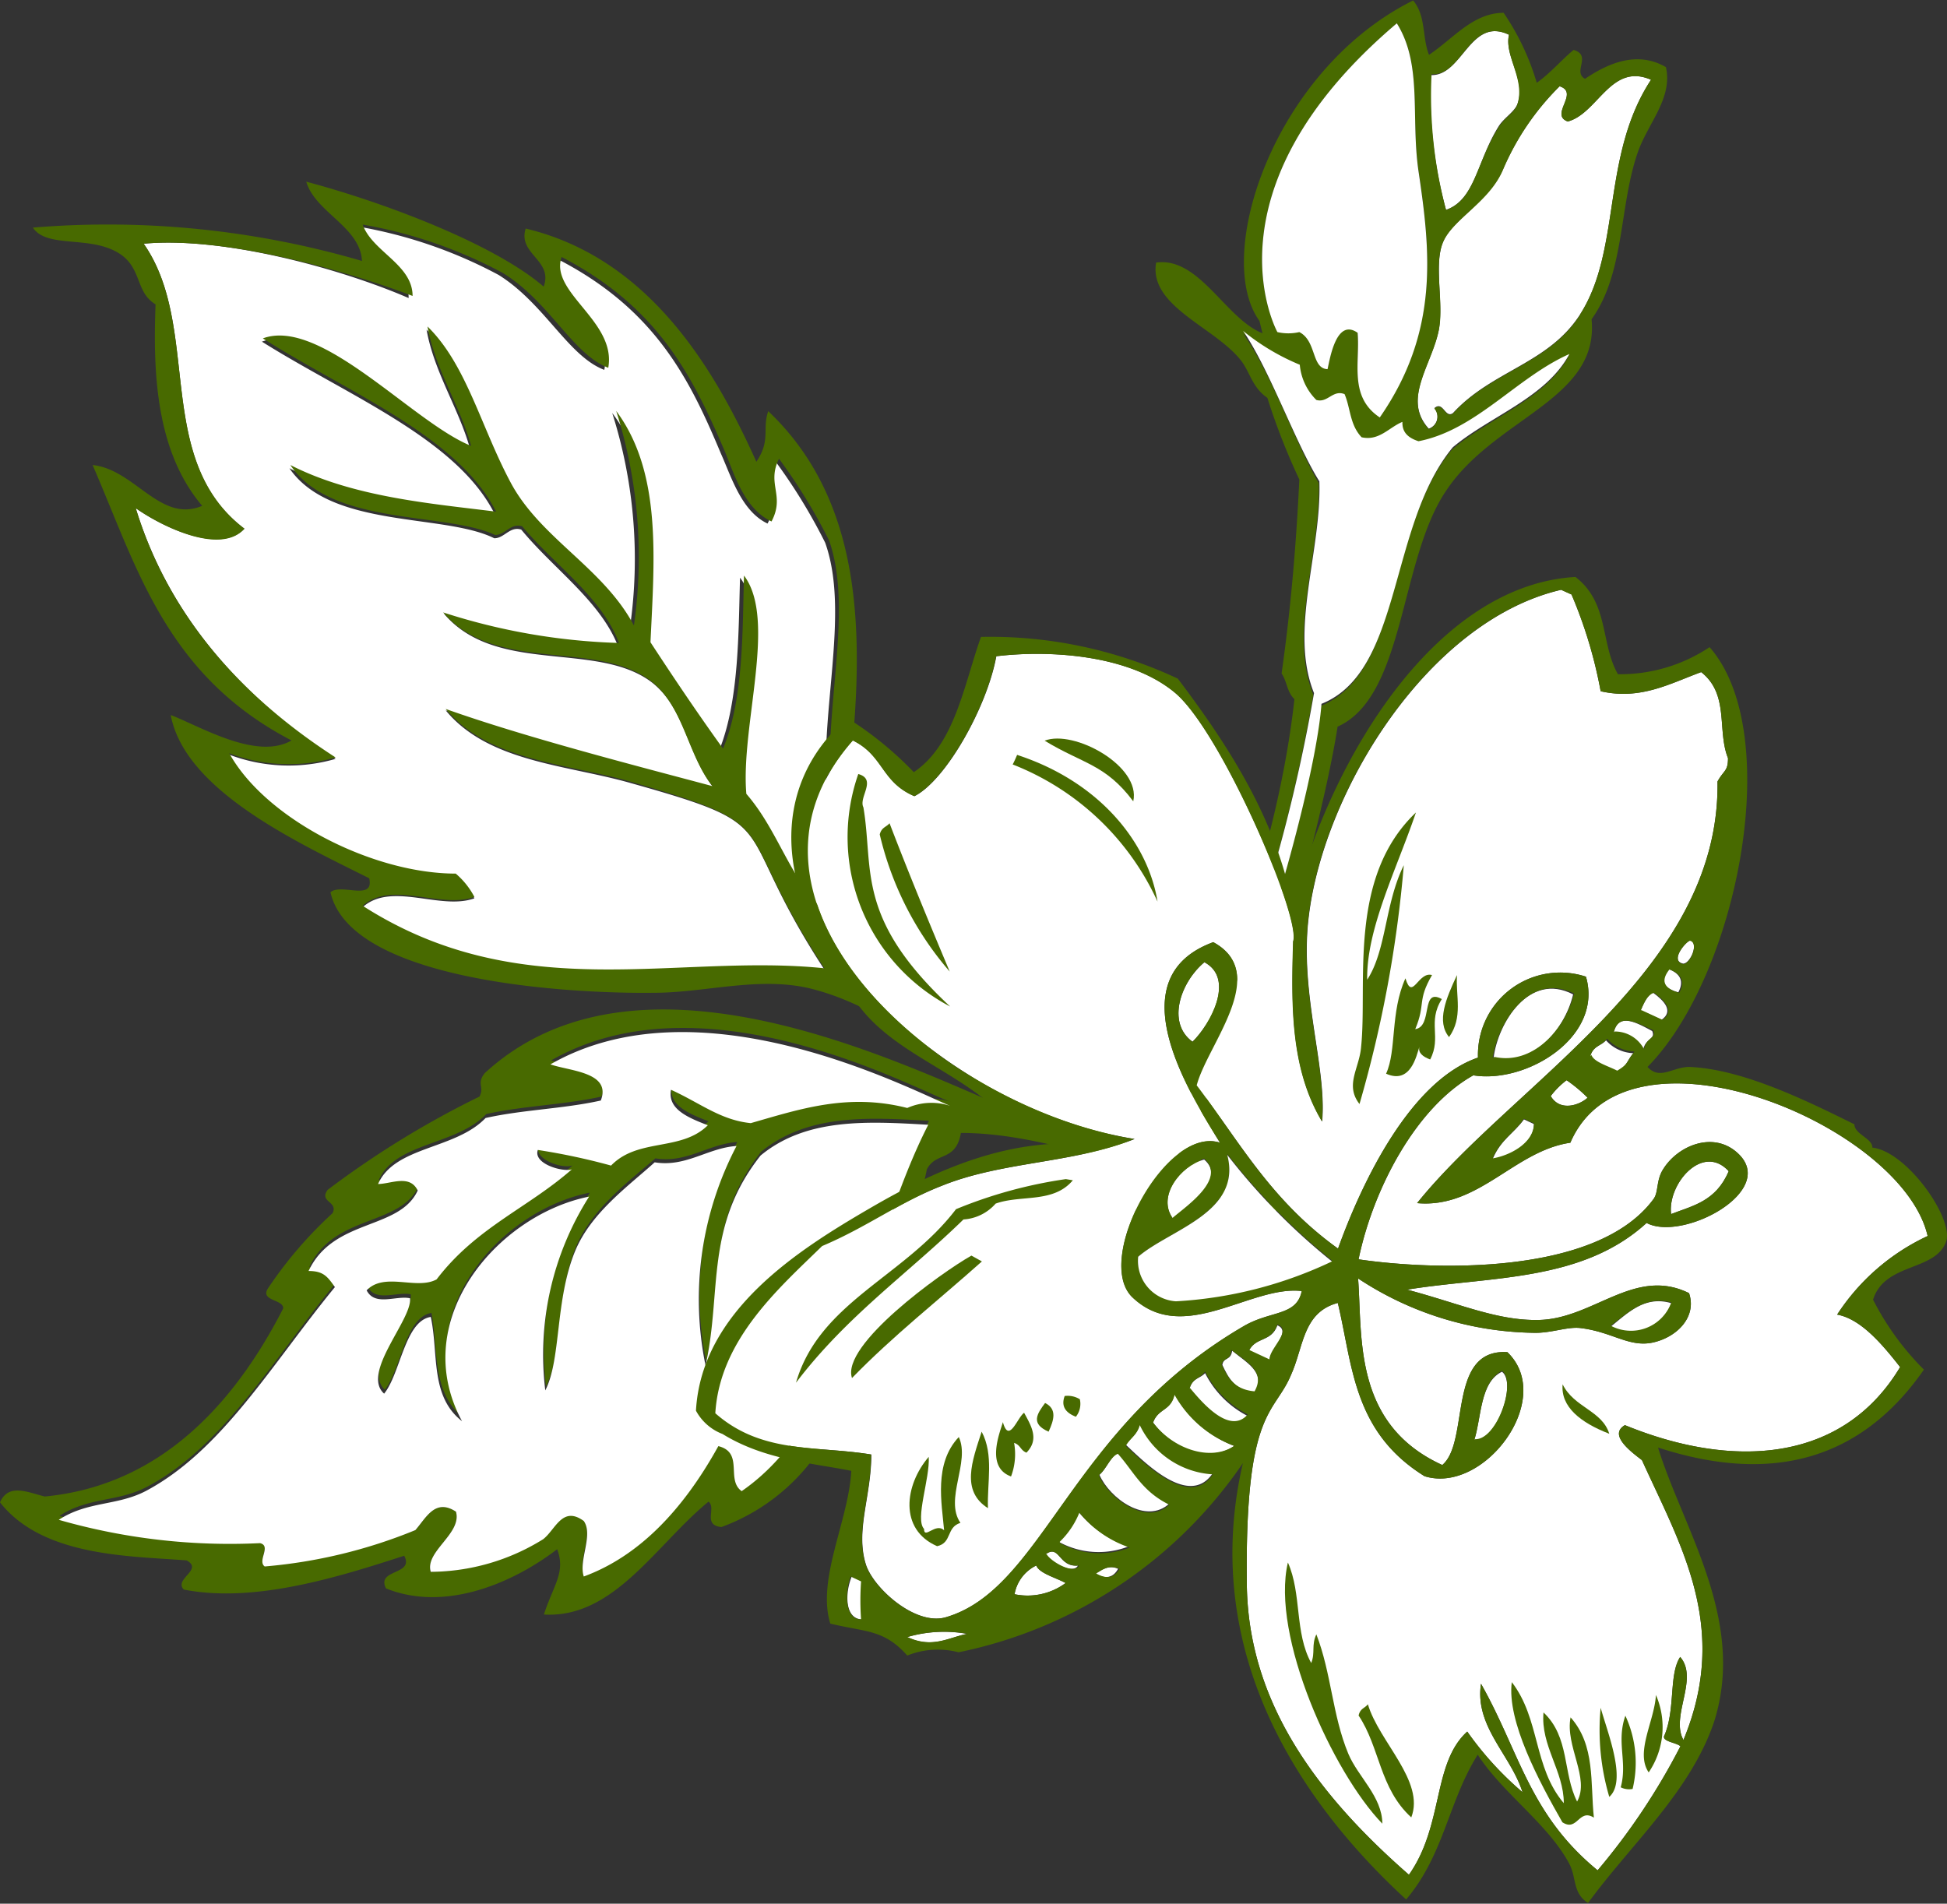 <svg xmlns="http://www.w3.org/2000/svg" viewBox="0 0 83.48 81.63"><rect x="0" y="0" width="83.48" height="81.63" fill="#333333" stroke="none"/><defs><style>.cls-1{fill:#fff;}.cls-1,.cls-2{fill-rule:evenodd;}.cls-2{fill:#486a00;}</style></defs><g id="レイヤー_2" data-name="レイヤー 2"><g id="レイヤー_1-2" data-name="レイヤー 1"><path class="cls-1" d="M6.16,10.45c2.51,3.59.39,9.27,4.32,12.22-1,1.08-3.41,0-4.66-.88,1.31,4.29,4.19,7.86,8.57,10.75a7.2,7.2,0,0,1-4.56-.18c1.55,2.81,6.14,5.19,9.71,5.16a3.35,3.35,0,0,1,.8,1c-1.45.53-3.55-.73-4.79.38,6.75,4.36,13.45,2,19.8,2.68-4.16-6.37-1.43-6.07-8.3-8-2.76-.79-6.1-.89-7.94-3.12,3.43,1.22,8.11,2.42,11.48,3.31-1.15-1.44-1.23-3.62-2.87-4.67-2.39-1.54-6.5-.22-8.68-2.78a26.92,26.92,0,0,0,7.46,1.39c-.76-1.94-2.77-3.32-4.15-5-.49-.16-.73.38-1.16.37-2.14-1.07-7-.4-8.78-3,2.7,1.35,6,1.62,8.82,2-1.6-3.25-6.3-5.1-10-7.43,2.49-.92,6.45,3.59,8.93,4.61-.49-1.76-1.54-3.28-1.87-5.12,1.7,1.59,2.18,4.31,3.44,6.65s4,3.64,5.28,6.12a20.71,20.71,0,0,0-.76-9.2c2,2.64,1.64,6.31,1.47,9.92,1,1.53,2,3.06,3.11,4.56.87-2.14.83-5.14.9-7.42,1.43,1.89-.15,6.44.1,9.36,1.52,1.75,1.94,4,3.91,5.54.48-1.76-.12-3.56-.27-5.1-.39-3.93,1-8.24-.09-11.3a23.78,23.78,0,0,0-2.15-3.51c-.54,1.1.27,1.57-.32,2.69-1.12-.53-1.55-2-2-3-1.34-3.2-2.81-6.18-7-8.34-.5,1.53,2.39,2.79,2,4.75-1.54-.58-2.57-2.85-4.53-4.07a19.86,19.86,0,0,0-6-2.07c.41,1.16,2.16,1.71,2.14,3.06C14.64,11.53,9.57,10.13,6.16,10.45Z"/><path class="cls-2" d="M54.76,51.87c-1.83-1.52-4.28-2-6.44-2.85-.55-.23-6.25-3.62-6-3.89a.15.15,0,0,0,0,.18C39.45,44,37.17,42,36.51,38.79A6.48,6.48,0,0,0,36.33,34c.76-6.32.86-12.33-3.39-16.37-.27.77.12,1.24-.51,2.17-1.75-3.89-4.54-8.72-9.89-10-.35,1.1,1.19,1.35.77,2.49-2.1-1.81-6.76-3.59-10.18-4.5.39,1.32,2.32,1.94,2.39,3.4A38.82,38.82,0,0,0,1.41,9.76c.61.92,2.51.3,3.75,1.14.93.63.65,1.64,1.51,2.15-.11,2.89,0,6.29,2,8.64-1.8.76-2.88-1.56-4.7-1.75,1.9,4.36,3.12,9,8.53,11.81-1.5.87-3.92-.61-5.18-1.09.61,3.25,5.46,5.47,8.51,7,.23,1-1.21.2-1.66.6.85,3.77,10,4.36,13.88,4.31,2.25,0,4.63-.76,6.9-.13,3,.81,5.44,3,8.26,4.76a1.5,1.5,0,0,1-.32.19c-4.62-1.94-15.62-7.35-22.11-1.37-.36.46,0,.58-.22,1a39.78,39.78,0,0,0-6.51,4c-.39.53.46.49.21,1a17.66,17.66,0,0,0-2.74,3.18c-.44.6.66.5.62.91-2.56,5-6,7.66-10.22,8.06C1.21,64,.37,63.58,0,64.42c1.84,2.35,5.62,2.3,8,2.49.74.4-.56.79-.12,1.25,3,.59,6.56-.51,9.45-1.45.45.84-1.21.56-.78,1.4,2.46,1,5.34-.15,7.34-1.68.37,1-.15,1.51-.57,2.8,3,.18,4.81-3,7.06-4.84.35.29-.27,1,.55,1.09a8.59,8.59,0,0,0,5-4.81c.5-1.42,3.2-7.41,3.81-10.53.4-.77,1.24-.31,1.46-1.56,3.58,0,7.75,1.68,11.3,2.79C53.2,51.58,54,52.94,54.76,51.87ZM19.11,30.4c1.84,2.23,5.18,2.33,7.94,3.12,6.87,2,4.14,1.67,8.3,8-6.35-.66-13,1.68-19.8-2.68,1.24-1.11,3.34.15,4.79-.38a3.35,3.35,0,0,0-.8-1c-3.57,0-8.16-2.35-9.71-5.16a7.2,7.2,0,0,0,4.56.18C10,29.65,7.13,26.08,5.82,21.79c1.25.87,3.67,2,4.66.88-3.93-3-1.81-8.63-4.32-12.22,3.41-.32,8.48,1.08,11.53,2.24,0-1.35-1.73-1.9-2.14-3.06a19.86,19.86,0,0,1,6,2.07c2,1.22,3,3.49,4.53,4.07.36-2-2.53-3.22-2-4.75,4.16,2.16,5.63,5.14,7,8.34.41,1,.84,2.46,2,3,.59-1.12-.22-1.59.32-2.69a23.78,23.78,0,0,1,2.15,3.51c1.07,3.06-.3,7.37.09,11.3.15,1.54.75,3.34.27,5.1-2-1.54-2.39-3.79-3.91-5.54-.25-2.92,1.33-7.47-.1-9.36-.07,2.28,0,5.28-.9,7.42-1.08-1.5-2.09-3-3.11-4.56.17-3.61.49-7.28-1.47-9.92a20.71,20.71,0,0,1,.76,9.2c-1.32-2.48-4-3.73-5.28-6.12S20,15.63,18.33,14c.33,1.84,1.38,3.36,1.87,5.12-2.49-1-6.44-5.53-8.93-4.61,3.66,2.33,8.36,4.18,10,7.43-2.79-.35-6.12-.62-8.82-2,1.75,2.63,6.64,2,8.78,3,.43,0,.67-.53,1.16-.37,1.38,1.66,3.39,3,4.15,5A26.92,26.92,0,0,1,19,26.26c2.18,2.56,6.29,1.24,8.68,2.78,1.64,1.05,1.72,3.23,2.87,4.67C27.22,32.82,22.54,31.62,19.11,30.4ZM31.8,63.9c-.68-.49.12-1.65-1-1.93-1.57,2.84-3.48,4.75-5.77,5.59-.24-.69.41-1.78,0-2.38-.92-.67-1.21.37-1.74.78a9.2,9.2,0,0,1-4.82,1.44c-.27-.87,1.35-1.64,1.08-2.58-.89-.58-1.27.25-1.74.79A21.86,21.86,0,0,1,11.38,67c-.33-.2.3-.84-.2-1a26.58,26.58,0,0,1-8.63-1c1.24-.81,2.5-.59,3.74-1.24,3.27-1.71,5.4-5.45,8.1-8.74-.32-.45-.49-.73-1.13-.69,1.07-2.27,3.89-1.74,4.68-3.45-.34-.71-1.16-.24-1.7-.28.72-1.63,3.31-1.47,4.61-2.83,1.61-.36,3.33-.39,4.94-.75.47-1.22-1.34-1.26-2.16-1.55,6.62-3.79,15.72,1.31,17.14,1.78a2.55,2.55,0,0,0-1.84.09c-2.55-.65-4.61,0-6.71.65-1.3-.13-2.18-.87-3.42-1.43-.15.81.68,1.18,1.58,1.52-1.18,1.14-3,.53-4.15,1.73a27.63,27.63,0,0,0-3.14-.67c-.21.6,1.08,1,1.46.83-1.9,1.67-4.1,2.49-5.8,4.72-.87.51-2.24-.33-3,.47.36.7,1.26.21,1.86.34.1.91-2.09,3.2-1.11,4.09.69-.86.88-3.12,2-3.29.3,1.56,0,3.4,1.34,4.47-2.34-4.31,1.5-8.84,5.45-9.63a12.63,12.63,0,0,0-1.88,8.31c.69-1.3.41-3.84,1.29-6,.69-1.64,2.3-2.82,3.4-3.78,1.34.22,2.28-.62,3.51-.7a14.16,14.16,0,0,0-1.33,9.41c.71-3.1-.05-5.92,2.36-9,2-1.62,4.57-1.47,7.19-1.32C37.19,53.28,36.4,60.73,31.8,63.9Z"/><path class="cls-1" d="M17.81,65.61c.47-.54.85-1.37,1.74-.79.27.94-1.35,1.71-1.08,2.58A9.2,9.2,0,0,0,23.29,66c.53-.41.82-1.45,1.74-.78.42.6-.23,1.69,0,2.38,2.29-.84,4.2-2.75,5.77-5.59,1.11.28.31,1.44,1,1.93,4.6-3.17,5.39-10.62,8-15.71-2.62-.15-5.23-.3-7.19,1.32-2.41,3.05-1.65,5.87-2.36,9a14.16,14.16,0,0,1,1.33-9.41c-1.23.08-2.17.92-3.51.7-1.1,1-2.71,2.14-3.4,3.78-.88,2.11-.6,4.65-1.29,6a12.63,12.63,0,0,1,1.88-8.31c-3.95.79-7.79,5.32-5.45,9.63-1.38-1.07-1-2.91-1.34-4.47-1.11.17-1.3,2.43-2,3.29-1-.89,1.21-3.18,1.11-4.09-.6-.13-1.5.36-1.86-.34.77-.8,2.14,0,3-.47,1.7-2.23,3.9-3.05,5.8-4.72-.38.13-1.67-.23-1.46-.83a27.63,27.63,0,0,1,3.14.67c1.16-1.2,3-.59,4.15-1.73-.9-.34-1.73-.71-1.58-1.52,1.24.56,2.12,1.3,3.42,1.43,2.1-.6,4.16-1.3,6.71-.65a2.55,2.55,0,0,1,1.84-.09c-1.91-.8-10.77-5.43-17.14-1.78.82.29,2.63.33,2.16,1.55-1.61.36-3.33.39-4.94.75-1.3,1.36-3.89,1.2-4.61,2.83.54,0,1.36-.43,1.7.28-.79,1.71-3.61,1.18-4.68,3.45.64,0,.81.24,1.13.69-2.7,3.29-4.83,7-8.1,8.74-1.24.65-2.5.43-3.74,1.24a26.58,26.58,0,0,0,8.63,1c.5.12-.13.76.2,1A21.86,21.86,0,0,0,17.81,65.61Z"/><path class="cls-1" d="M70.79,3.42c-1.72-.75-2.28,1.45-3.57,1.79-.8-.29.52-1.23-.35-1.51a11.22,11.22,0,0,0-2.41,3.52c-.61,1.41-2.15,2.19-2.57,3.11s0,2.56-.19,3.76c-.28,1.52-1.61,3-.44,4.29a.55.55,0,0,0,.24-.88c.38-.33.46.46.8.21,1.68-1.83,4.09-2.11,5.45-4.23C69.53,10.7,68.65,6.68,70.79,3.42Z"/><path class="cls-1" d="M64.7,1.49c-1.66-.8-2,1.79-3.35,1.73A19,19,0,0,0,62,9c1.26-.45,1.32-2.09,2.26-3.59.24-.38.71-.63.82-1C65.42,3.41,64.49,2.4,64.7,1.49Z"/><path class="cls-2" d="M49.57,11.26c-.33,1.91,2.63,2.8,3.7,4.28.35.51.45,1.09,1.07,1.52a28.19,28.19,0,0,0,1.37,3.5c-.13,2.74-.36,5.5-.76,8.32.24.35.22.78.55,1.1-.69,6.27-3.28,13.7-7,21-.22.56-.83.11-1,.67,1.35.55.48.69,1.22,1.58,4-2.43,7.93-17.48,8.63-22.07C60.25,29.86,60,24,62,21.05c2.08-3.15,6.58-3.9,6.24-7.36,1.44-2,1.17-4.87,2-7.21.46-1.25,1.48-2.28,1.19-3.6-1.15-.67-2.35-.26-3.47.5-.55-.3.31-1-.49-1.24-.53.44-1,1-1.58,1.41a10.66,10.66,0,0,0-1.42-3c-1.32,0-2.17,1.12-3.2,1.8-.3-.75-.12-1.66-.68-2.33C54.6,3,52,11,54,13.76l.13.53C52.54,13.66,51.42,11,49.57,11.26ZM60.82,7.31c.51,3.43.9,6.87-1.66,10.56-1.34-.89-.84-2.35-.95-3.63-.91-.64-1.18,1.08-1.29,1.56-.7,0-.46-1.21-1.21-1.59a2.1,2.1,0,0,1-.94,0S51.41,8.21,59.89,1C61,2.77,60.48,5,60.82,7.31ZM65.05,4.5c-.11.32-.58.57-.82,1C63.29,7,63.23,8.59,62,9a19,19,0,0,1-.62-5.82C62.71,3.28,63,.69,64.7,1.49,64.49,2.4,65.42,3.41,65.05,4.5Zm2.7,9c-1.36,2.12-3.77,2.4-5.45,4.23-.34.25-.42-.54-.8-.21a.55.55,0,0,1-.24.88c-1.17-1.26.16-2.77.44-4.29.22-1.2-.26-2.76.19-3.76s2-1.7,2.57-3.11A11.22,11.22,0,0,1,66.87,3.7c.87.28-.45,1.22.35,1.51,1.29-.34,1.85-2.54,3.57-1.79C68.65,6.68,69.53,10.7,67.75,13.48Zm-14.48.78a9.72,9.72,0,0,0,2.43,1.45,2.42,2.42,0,0,0,.71,1.51c.49.14.7-.45,1.21-.25.26.61.22,1.31.73,1.85.73.17,1.17-.42,1.75-.66,0,.35.13.65.69.83,2.45-.48,4.21-2.75,6.47-3.74-1,1.85-3.39,2.64-5,4-2.77,3.33-2.14,9.59-5.63,11-.32,4.52-5,20.09-8.15,21.82a71.27,71.27,0,0,0,7.83-22.3c-1.08-2.67.33-6.11.23-9.08C55.54,19,54.46,15.89,53.27,14.26Z"/><path class="cls-1" d="M59.89,1c-8.48,7.19-5.12,13.24-5.12,13.24a2.1,2.1,0,0,0,.94,0c.75.38.51,1.56,1.21,1.59.11-.48.38-2.2,1.29-1.56.11,1.28-.39,2.74.95,3.63,2.56-3.69,2.17-7.13,1.66-10.56C60.48,5,61,2.77,59.89,1Z"/><path class="cls-1" d="M56.57,20.64c.1,3-1.31,6.41-.23,9.08A71.27,71.27,0,0,1,48.51,52c3.12-1.72,7.82-17.23,8.15-21.82,3.49-1.39,2.86-7.65,5.63-11,1.58-1.33,4-2.12,5-4-2.26,1-4,3.26-6.47,3.74-.56-.18-.7-.48-.69-.83-.58.24-1,.83-1.75.66-.51-.54-.47-1.24-.73-1.85-.51-.2-.72.39-1.21.25a2.42,2.42,0,0,1-.71-1.51,9.72,9.72,0,0,1-2.43-1.45C54.46,15.89,55.54,19,56.57,20.64Z"/><path class="cls-1" d="M67.38,25.49l-.44-.2c-5.68,1.32-10.19,8.59-10.83,14.06-.39,3.26.79,6.42.58,8.74-1.36-2.27-1.32-5-1.24-7.72.36-1-3.08-9-5.06-10.66s-5.45-1.84-7.67-1.57c-.39,2.16-2.16,5.32-3.51,6-1.43-.61-1.31-1.74-2.64-2.39-6.18,7,3.8,15.77,12.08,17.09-2.67,1.06-5.64.95-8.25,2-1.83.71-3.2,1.77-5.14,2.59-1.82,1.78-4.39,4-4.58,7.17,2,1.76,4.33,1.38,6.68,1.77,0,1.8-.69,3.26-.23,4.72.32,1,2.11,2.63,3.42,2.26,4.21-1.22,5.32-8.14,12.79-12.49,1.15-.67,2.26-.42,2.48-1.5-2.2-.26-5.08,2.36-7.27.26C46.89,54,50,48.24,52.31,49c-1.41-2.27-4.4-7.09-.29-8.6,2.48,1.35-.25,4.38-.71,6.14,1.82,2.39,3.17,4.93,6.06,7,1.05-2.92,3.12-7.2,6-8.19A3.53,3.53,0,0,1,68,41.88c.75,2.58-2.54,4.6-4.83,4.23C60.7,47.49,58.87,51,58.25,54c3.09.46,10.21.74,12.65-2.59.22-.3.1-.8.42-1.29.63-1,2.14-1.63,3.18-.68,1.78,1.62-2.36,3.82-3.9,3-2.78,2.54-6.7,2.28-10.27,2.86,2.23.59,3.87,1.34,5.65,1.3,2.35-.05,4.11-2.3,6.44-1.15.34,1-.49,1.87-1.52,2.11s-1.75-.44-3.11-.61c-.59-.08-1.28.23-2.07.2a14,14,0,0,1-7.49-2.33c.19,2.53-.22,6.25,3.61,8,1.19-1,.19-5,2.79-4.84,2.08,2-1,6.11-3.55,5.32C58,61.39,58,58.53,57.36,55.87c-1.5.4-1.46,1.87-2,3.07-.72,1.75-2,1.42-1.9,9.08.09,5,3,8.92,6.95,12.37,1.5-2.13,1-4.78,2.5-6.14a14,14,0,0,0,2.37,2.6c-.5-1.59-2.06-2.82-1.78-4.65,1.66,2.93,2.06,5.59,5,8a28.18,28.18,0,0,0,3.55-5.32c-.18-.17-.84-.2-.68-.48.47-1.12.18-2.61.67-3.35.81.94-.43,2.54.14,3.56,2-4.83-.11-8.32-1.78-12-.5-.38-1.44-1.09-.73-1.5C74.28,63,79,62.74,81.47,58.62c-.73-.93-1.66-2.06-2.7-2.25A9.33,9.33,0,0,1,82.65,53c-1.08-4.75-12.88-9.67-15.32-4-2.4.35-3.93,2.83-6.57,2.59,4.18-5.2,13-10,12.88-18.08.27-.49.45-.43.45-1-.48-1.2.07-2.73-1.15-3.69-1.34.49-2.6,1.21-4.31.82A19.49,19.49,0,0,0,67.38,25.49Z"/><path class="cls-2" d="M60.71,34.84c-.83,2.44-2.13,5-2.09,7.17.83-1.27.75-3.25,1.57-4.91a52.55,52.55,0,0,1-1.9,10.24c-.64-.82,0-1.53.07-2.46C58.64,42.16,57.77,37.63,60.71,34.84Z"/><path class="cls-1" d="M72.47,40.32c.39.11,0,1-.3,1C71.57,41.2,72.29,40.37,72.47,40.32Z"/><path class="cls-1" d="M71.54,41.55q.79.31.42,1Q71,42.3,71.54,41.55Z"/><path class="cls-1" d="M70.88,42.57c.48.35.89.79.36,1.16l-.89-.41C70.49,43,70.64,42.65,70.88,42.57Z"/><path class="cls-2" d="M48.59,34.36c-1.2-1.6-2.16-1.6-3.8-2.6C46.05,31.27,48.93,32.85,48.59,34.36Z"/><path class="cls-1" d="M67.45,42.64c-.39,1.63-1.82,3.07-3.41,2.72C64.22,43.89,65.55,41.65,67.45,42.64Z"/><path class="cls-1" d="M70.84,44.21c.16.37-.29.29-.39.82a1.41,1.41,0,0,0-1.26-.76C69.4,43.42,70.13,43.83,70.84,44.21Z"/><path class="cls-2" d="M49.63,38.66a11.38,11.38,0,0,0-6.21-5.88c.07-.13.13-.27.19-.41C47.14,33.52,49.22,36.12,49.63,38.66Z"/><path class="cls-1" d="M68.86,44.61a1.64,1.64,0,0,0,1.17.55c-.34.42-.23.52-.74.82-.41-.21-1-.37-1.11-.68C68.31,44.84,68.64,44.86,68.86,44.61Z"/><path class="cls-2" d="M62.47,41.81c-.06.9.27,1.81-.34,2.66C61.58,43.8,62,42.82,62.47,41.81Z"/><path class="cls-2" d="M60.86,44.88c-.13.4-.38,1.63-1.43,1.16.46-1,.17-2.63.83-4.09.3,1,.54-.31,1.14-.14-.65,1.12-.26,1.22-.72,2.32.77-.11.22-1.8,1.14-1.29-.63,1,0,1.63-.5,2.59C61,45.31,60.79,45.14,60.86,44.88Z"/><path class="cls-1" d="M67.17,46.32a6.17,6.17,0,0,1,.9.75c-.36.33-1.19.6-1.58-.07A3.37,3.37,0,0,1,67.17,46.32Z"/><path class="cls-1" d="M74.12,50.22c-.55,1.3-1.55,1.48-2.47,1.84C71.49,50.77,73,49,74.12,50.22Z"/><path class="cls-2" d="M36.8,33.19c.82.23,0,1,.22,1.43.45,2.67-.35,4.75,3.72,8.54A8.2,8.2,0,0,1,36.8,33.19Z"/><path class="cls-1" d="M51.64,41.26c1.33.71.25,2.67-.51,3.41C50,43.85,50.63,42.1,51.64,41.26Z"/><path class="cls-2" d="M38.14,35.3c.82,2.14,1.69,4.25,2.58,6.36a13.78,13.78,0,0,1-3-5.88C37.8,35.47,38,35.47,38.14,35.3Z"/><path class="cls-1" d="M65.34,48l.43.2c0,.86-1.07,1.39-1.77,1.5C64.35,48.86,64.92,48.59,65.34,48Z"/><path class="cls-1" d="M71.66,55.88a1.84,1.84,0,0,1-2.59,1C69.83,56.27,70.53,55.55,71.66,55.88Z"/><path class="cls-1" d="M51.63,49.72c1,.86-.74,2-1.34,2.53C49.59,51.3,50.62,50,51.63,49.72Z"/><path class="cls-2" d="M67,59.36c.49,1,1.69,1.12,2,2.12C67.76,61,66.91,60.32,67,59.36Z"/><path class="cls-1" d="M64.4,58.82c.65.5-.24,3-1.19,2.93C63.52,60.8,63.45,59.27,64.4,58.82Z"/><path class="cls-2" d="M46,50.61c-.84,1-2.22.61-3.31,1a2,2,0,0,1-1.38.68c-2.39,2.33-5,4.13-7.18,7,1-3.46,4.65-4.54,6.86-7.44a19.65,19.65,0,0,1,4.71-1.29Z"/><path class="cls-1" d="M54.77,56.83c.62.26-.29,1-.34,1.5l-.88-.41C53.85,57.31,54.51,57.56,54.77,56.83Z"/><path class="cls-1" d="M52.83,57.92c.6.5,1.45.92,1,1.78-.89-.08-1.15-.6-1.42-1.17C52.46,58.18,52.77,58.36,52.83,57.92Z"/><path class="cls-2" d="M42.1,54.09c-1.87,1.67-3.79,3.17-5.57,5-.48-1.42,3.81-4.51,5.12-5.25Z"/><path class="cls-1" d="M51.67,58.88a4.19,4.19,0,0,0,1.83,1.84c-.8.92-2-.61-2.5-1.16C51.12,59.09,51.45,59.12,51.67,58.88Z"/><path class="cls-1" d="M50.36,59.76A4.87,4.87,0,0,0,52.92,62c-1,.72-2.62.18-3.48-1C49.66,60.38,50.2,60.52,50.36,59.76Z"/><path class="cls-1" d="M48.87,61.06A3.71,3.71,0,0,0,52,63.17c-1,1.48-2.88-.42-3.73-1.22C48.47,61.65,48.75,61.54,48.87,61.06Z"/><path class="cls-2" d="M46.3,60a.89.89,0,0,1-.17.75c-.49-.19-.63-.49-.48-.89A1,1,0,0,1,46.3,60Z"/><path class="cls-2" d="M44.81,60.16c.52.26.38.73.15,1.23C44.18,61.05,44.46,60.63,44.81,60.16Z"/><path class="cls-2" d="M71,72.68A3.46,3.46,0,0,1,70.69,76C70.1,75.14,70.94,73.79,71,72.68Z"/><path class="cls-1" d="M47.94,62.29c.67.74,1,1.6,2.2,2.18-1,.92-2.56-.22-3-1.23C47.43,63,47.61,62.46,47.94,62.29Z"/><path class="cls-2" d="M43.91,60.58c.31.57.66,1.14.1,1.71-.27-.11-.24-.32-.53-.42a2.71,2.71,0,0,1-.13,1.44c-1.11-.4-.47-1.9-.35-2.33C43.26,61.93,43.62,60.78,43.91,60.58Z"/><path class="cls-2" d="M69.69,73.57A4.81,4.81,0,0,1,70,76.71a.81.81,0,0,1-.51-.07C69.79,75.55,69.29,74.71,69.69,73.57Z"/><path class="cls-2" d="M55.22,67c.6,1.35.28,3,1,4.31.18-.45,0-.76.22-1.23.65,1.68.68,3.46,1.37,5.12.42,1,1.45,1.83,1.46,3C57.14,76,54.48,70.14,55.22,67Z"/><path class="cls-2" d="M69,77.05a10.06,10.06,0,0,1-.37-3.82C68.93,74.31,69.77,76.37,69,77.05Z"/><path class="cls-2" d="M42.09,61.39c.53,1,.23,2.17.27,3.28C41.19,63.93,41.68,62.65,42.09,61.39Z"/><path class="cls-2" d="M64.82,72.13c1.22,1.58.92,3.65,2.23,5.19,0-1.38-1-2.47-.87-3.89,1.13,1.06.82,2.6,1.44,3.82.56-1-.52-2.38-.28-3.61,1.07,1.2.84,2.81,1,4.3-.65-.41-.7.62-1.35.2C66,76.41,64.6,73.8,64.82,72.13Z"/><path class="cls-2" d="M39.62,65.56c0,.47.5-.29.86.06-.1-1.16-.45-2.86.63-4,.5,1.07-.63,2.67.07,3.68-.62.19-.35.86-1,1-1.65-.72-1.39-2.63-.36-3.83C39.88,63.39,39.22,65.14,39.62,65.56Z"/><path class="cls-1" d="M46.23,64.81a4.7,4.7,0,0,0,2.16,1.5,3.54,3.54,0,0,1-3-.2A3.6,3.6,0,0,0,46.23,64.81Z"/><path class="cls-1" d="M47.94,67.27c-.2.37-.52.47-1,.2C47.25,67.33,47.51,67.08,47.94,67.27Z"/><path class="cls-1" d="M46.22,67.13c-.23.42-1.23-.19-1.39-.48C45.44,66.2,45.38,67.22,46.22,67.13Z"/><path class="cls-2" d="M58.65,73.08c.47,1.6,2.46,3.3,1.86,4.85-1.37-1.25-1.34-3-2.26-4.37C58.32,73.25,58.52,73.25,58.65,73.08Z"/><path class="cls-1" d="M44.43,67.13c.14.34.82.51,1.26.75a2.74,2.74,0,0,1-2.19.48A1.69,1.69,0,0,1,44.43,67.13Z"/><path class="cls-1" d="M36.52,67.6l.45.21a11.23,11.23,0,0,0,0,1.63C36.22,69.43,36.22,68.32,36.52,67.6Z"/><path class="cls-1" d="M41.46,70.06c-.81.17-1.49.64-2.57.14A5.61,5.61,0,0,1,41.46,70.06Z"/><path class="cls-2" d="M69.37,28.91a6.9,6.9,0,0,0,3.93-1.16c3.26,3.71,1.18,14.11-2.66,18,.53.58,1.08,0,1.79,0,2.34.09,5.21,1.54,7.08,2.46,0,.43.78.6.77,1,1.47.16,3.47,3,3.17,4-.43,1.32-2.64.91-3.14,2.52a11.81,11.81,0,0,0,2.18,3q-4,5.75-11.4,3.34c1.07,3.47,3.78,7.39,2.41,11.74-1,3-3.58,5.28-5.41,7.79-.68-.43-.48-1.09-.82-1.71-.92-1.7-2.85-3-3.91-4.65-1.26,2-1.44,4.29-3.07,6.21-5.25-4.83-8.73-11.24-7-18.71a19.46,19.46,0,0,1-12.19,8.11,3.52,3.52,0,0,0-2.2.14c-1-1.13-1.78-1-3.3-1.37-.59-1.9.79-4.43.9-6.55-1.63-.33-3.71-.46-5.52-1.58a2.17,2.17,0,0,1-1.14-1c.24-4.29,4.42-6.91,7.44-8.67s6.16-3.13,9.85-2.72a26.23,26.23,0,0,0-4.46-1.58c-1.89-1.69-4.36-2.44-5.83-4.37-.34-.45-.44-1.25-.82-1.71-2.43-3-3.24-7.57.31-10.65a14.93,14.93,0,0,1,2.85,2.32c1.76-1.18,2.15-3.75,2.88-5.8A18.93,18.93,0,0,1,50.5,29.1c2.22,2.93,4.23,6.08,4.93,9.77,1.68-6.5,6.19-13.79,12.12-14.13C69,25.86,68.61,27.57,69.37,28.91Zm-2-3.42-.44-.2c-5.68,1.32-10.19,8.59-10.83,14.06-.39,3.26.79,6.42.58,8.74-1.36-2.27-1.32-5-1.24-7.72.36-1-3.08-9-5.06-10.66s-5.45-1.84-7.67-1.57c-.39,2.16-2.16,5.32-3.51,6-1.43-.61-1.31-1.74-2.64-2.39-6.18,7,3.8,15.77,12.08,17.09-2.67,1.06-5.64.95-8.25,2-1.83.71-3.2,1.77-5.14,2.59-1.82,1.78-4.39,4-4.58,7.17,2,1.76,4.33,1.38,6.68,1.77,0,1.8-.69,3.26-.23,4.72.32,1,2.11,2.63,3.42,2.26,4.21-1.22,5.32-8.14,12.79-12.49,1.15-.67,2.26-.42,2.48-1.5-2.2-.26-5.08,2.36-7.27.26C46.89,54,50,48.24,52.31,49c-1.41-2.27-4.4-7.09-.29-8.6,2.48,1.35-.25,4.38-.71,6.14,1.82,2.39,3.17,4.93,6.06,7,1.05-2.92,3.12-7.2,6-8.19A3.53,3.53,0,0,1,68,41.88c.75,2.58-2.54,4.6-4.83,4.23C60.7,47.49,58.87,51,58.25,54c3.09.46,10.21.74,12.65-2.59.22-.3.1-.8.42-1.29.63-1,2.14-1.63,3.18-.68,1.78,1.62-2.36,3.82-3.9,3-2.78,2.54-6.7,2.28-10.27,2.86,2.23.59,3.87,1.34,5.65,1.3,2.35-.05,4.11-2.3,6.44-1.15.34,1-.49,1.87-1.52,2.11s-1.75-.44-3.11-.61c-.59-.08-1.28.23-2.07.2a14,14,0,0,1-7.49-2.33c.19,2.53-.22,6.25,3.61,8,1.19-1,.19-5,2.79-4.84,2.08,2-1,6.11-3.55,5.32C58,61.39,58,58.53,57.36,55.87c-1.5.4-1.46,1.87-2,3.07-.72,1.75-2,1.42-1.9,9.08.09,5,3,8.92,6.95,12.37,1.5-2.13,1-4.78,2.5-6.14a14,14,0,0,0,2.37,2.6c-.5-1.59-2.06-2.82-1.78-4.65,1.66,2.93,2.06,5.59,5,8a28.18,28.18,0,0,0,3.55-5.32c-.18-.17-.84-.2-.68-.48.47-1.12.18-2.61.67-3.35.81.94-.43,2.54.14,3.56,2-4.83-.11-8.32-1.78-12-.5-.38-1.44-1.09-.73-1.5C74.28,63,79,62.74,81.47,58.62c-.73-.93-1.66-2.06-2.7-2.25A9.33,9.33,0,0,1,82.65,53c-1.08-4.75-12.88-9.67-15.32-4-2.4.35-3.93,2.83-6.57,2.59,4.18-5.2,13-10,12.88-18.08.27-.49.45-.43.45-1-.48-1.2.07-2.73-1.15-3.69-1.34.49-2.6,1.21-4.31.82A19.49,19.49,0,0,0,67.38,25.49Zm4.79,15.85c.33,0,.69-.91.3-1C72.29,40.37,71.57,41.2,72.17,41.34ZM72,42.57q.38-.7-.42-1Q71,42.3,72,42.57Zm-1.61.75.89.41c.53-.37.12-.81-.36-1.16C70.64,42.65,70.49,43,70.35,43.32Zm-6.31,2c1.59.35,3-1.09,3.41-2.72C65.55,41.65,64.22,43.89,64,45.36Zm5.15-1.09a1.41,1.41,0,0,1,1.26.76c.1-.53.55-.45.39-.82C70.13,43.83,69.4,43.42,69.19,44.27Zm-1,1c.11.31.7.47,1.11.68.51-.3.4-.4.74-.82a1.64,1.64,0,0,1-1.17-.55C68.64,44.86,68.31,44.84,68.18,45.3ZM66.49,47c.39.67,1.22.4,1.58.07a6.17,6.17,0,0,0-.9-.75A3.37,3.37,0,0,0,66.49,47Zm5.16,5.06c.92-.36,1.92-.54,2.47-1.84C73,49,71.49,50.77,71.65,52.06ZM51.13,44.67c.76-.74,1.84-2.7.51-3.41C50.63,42.1,50,43.85,51.13,44.67Zm12.87,5c.7-.11,1.77-.64,1.77-1.5l-.43-.2C64.92,48.59,64.35,48.86,64,49.66Zm5.07,7.18a1.84,1.84,0,0,0,2.59-1C70.53,55.55,69.83,56.27,69.07,56.84Zm-20.27-3a1.74,1.74,0,0,0,1.62,1.91,17.85,17.85,0,0,0,6.69-1.71,27.21,27.21,0,0,1-4.49-4.57C53.27,52,50.15,52.72,48.8,53.89Zm1.49-1.64c.6-.51,2.31-1.67,1.34-2.53C50.62,50,49.59,51.3,50.29,52.25Zm12.92,9.5c.95.1,1.84-2.43,1.19-2.93C63.45,59.27,63.52,60.8,63.21,61.75Zm-9.66-3.83.88.41c0-.48,1-1.24.34-1.5C54.51,57.56,53.85,57.31,53.55,57.92Zm-1.18.61c.27.57.53,1.09,1.42,1.17.49-.86-.36-1.28-1-1.78C52.77,58.36,52.46,58.18,52.37,58.53Zm-1.37,1c.46.55,1.7,2.08,2.5,1.16a4.19,4.19,0,0,1-1.83-1.84C51.45,59.12,51.12,59.09,51,59.56ZM49.44,61c.86,1.14,2.47,1.68,3.48,1a4.87,4.87,0,0,1-2.56-2.19C50.2,60.52,49.66,60.38,49.44,61Zm-1.17,1c.85.8,2.76,2.7,3.73,1.22a3.71,3.71,0,0,1-3.13-2.11C48.75,61.54,48.47,61.65,48.27,62Zm-1.14,1.29c.45,1,2.06,2.15,3,1.23-1.18-.58-1.53-1.44-2.2-2.18C47.61,62.46,47.43,63,47.13,63.24Zm-1.69,2.87a3.54,3.54,0,0,0,3,.2,4.7,4.7,0,0,1-2.16-1.5A3.6,3.6,0,0,1,45.44,66.11ZM47,67.47c.47.27.79.17,1-.2C47.51,67.08,47.25,67.33,47,67.47Zm-2.12-.82c.16.29,1.16.9,1.39.48C45.38,67.22,45.44,66.2,44.83,66.65ZM43.5,68.36a2.74,2.74,0,0,0,2.19-.48c-.44-.24-1.12-.41-1.26-.75A1.69,1.69,0,0,0,43.5,68.36Zm-6.58,1.08a11.23,11.23,0,0,1,0-1.63l-.45-.21C36.22,68.32,36.22,69.43,36.92,69.44Zm2,.76c1.08.5,1.76,0,2.57-.14A5.61,5.61,0,0,0,38.89,70.2Z"/><path class="cls-1" d="M48.8,53.89a1.74,1.74,0,0,0,1.62,1.91,17.85,17.85,0,0,0,6.69-1.71,27.21,27.21,0,0,1-4.49-4.57C53.27,52,50.15,52.72,48.8,53.89Z"/></g></g></svg>